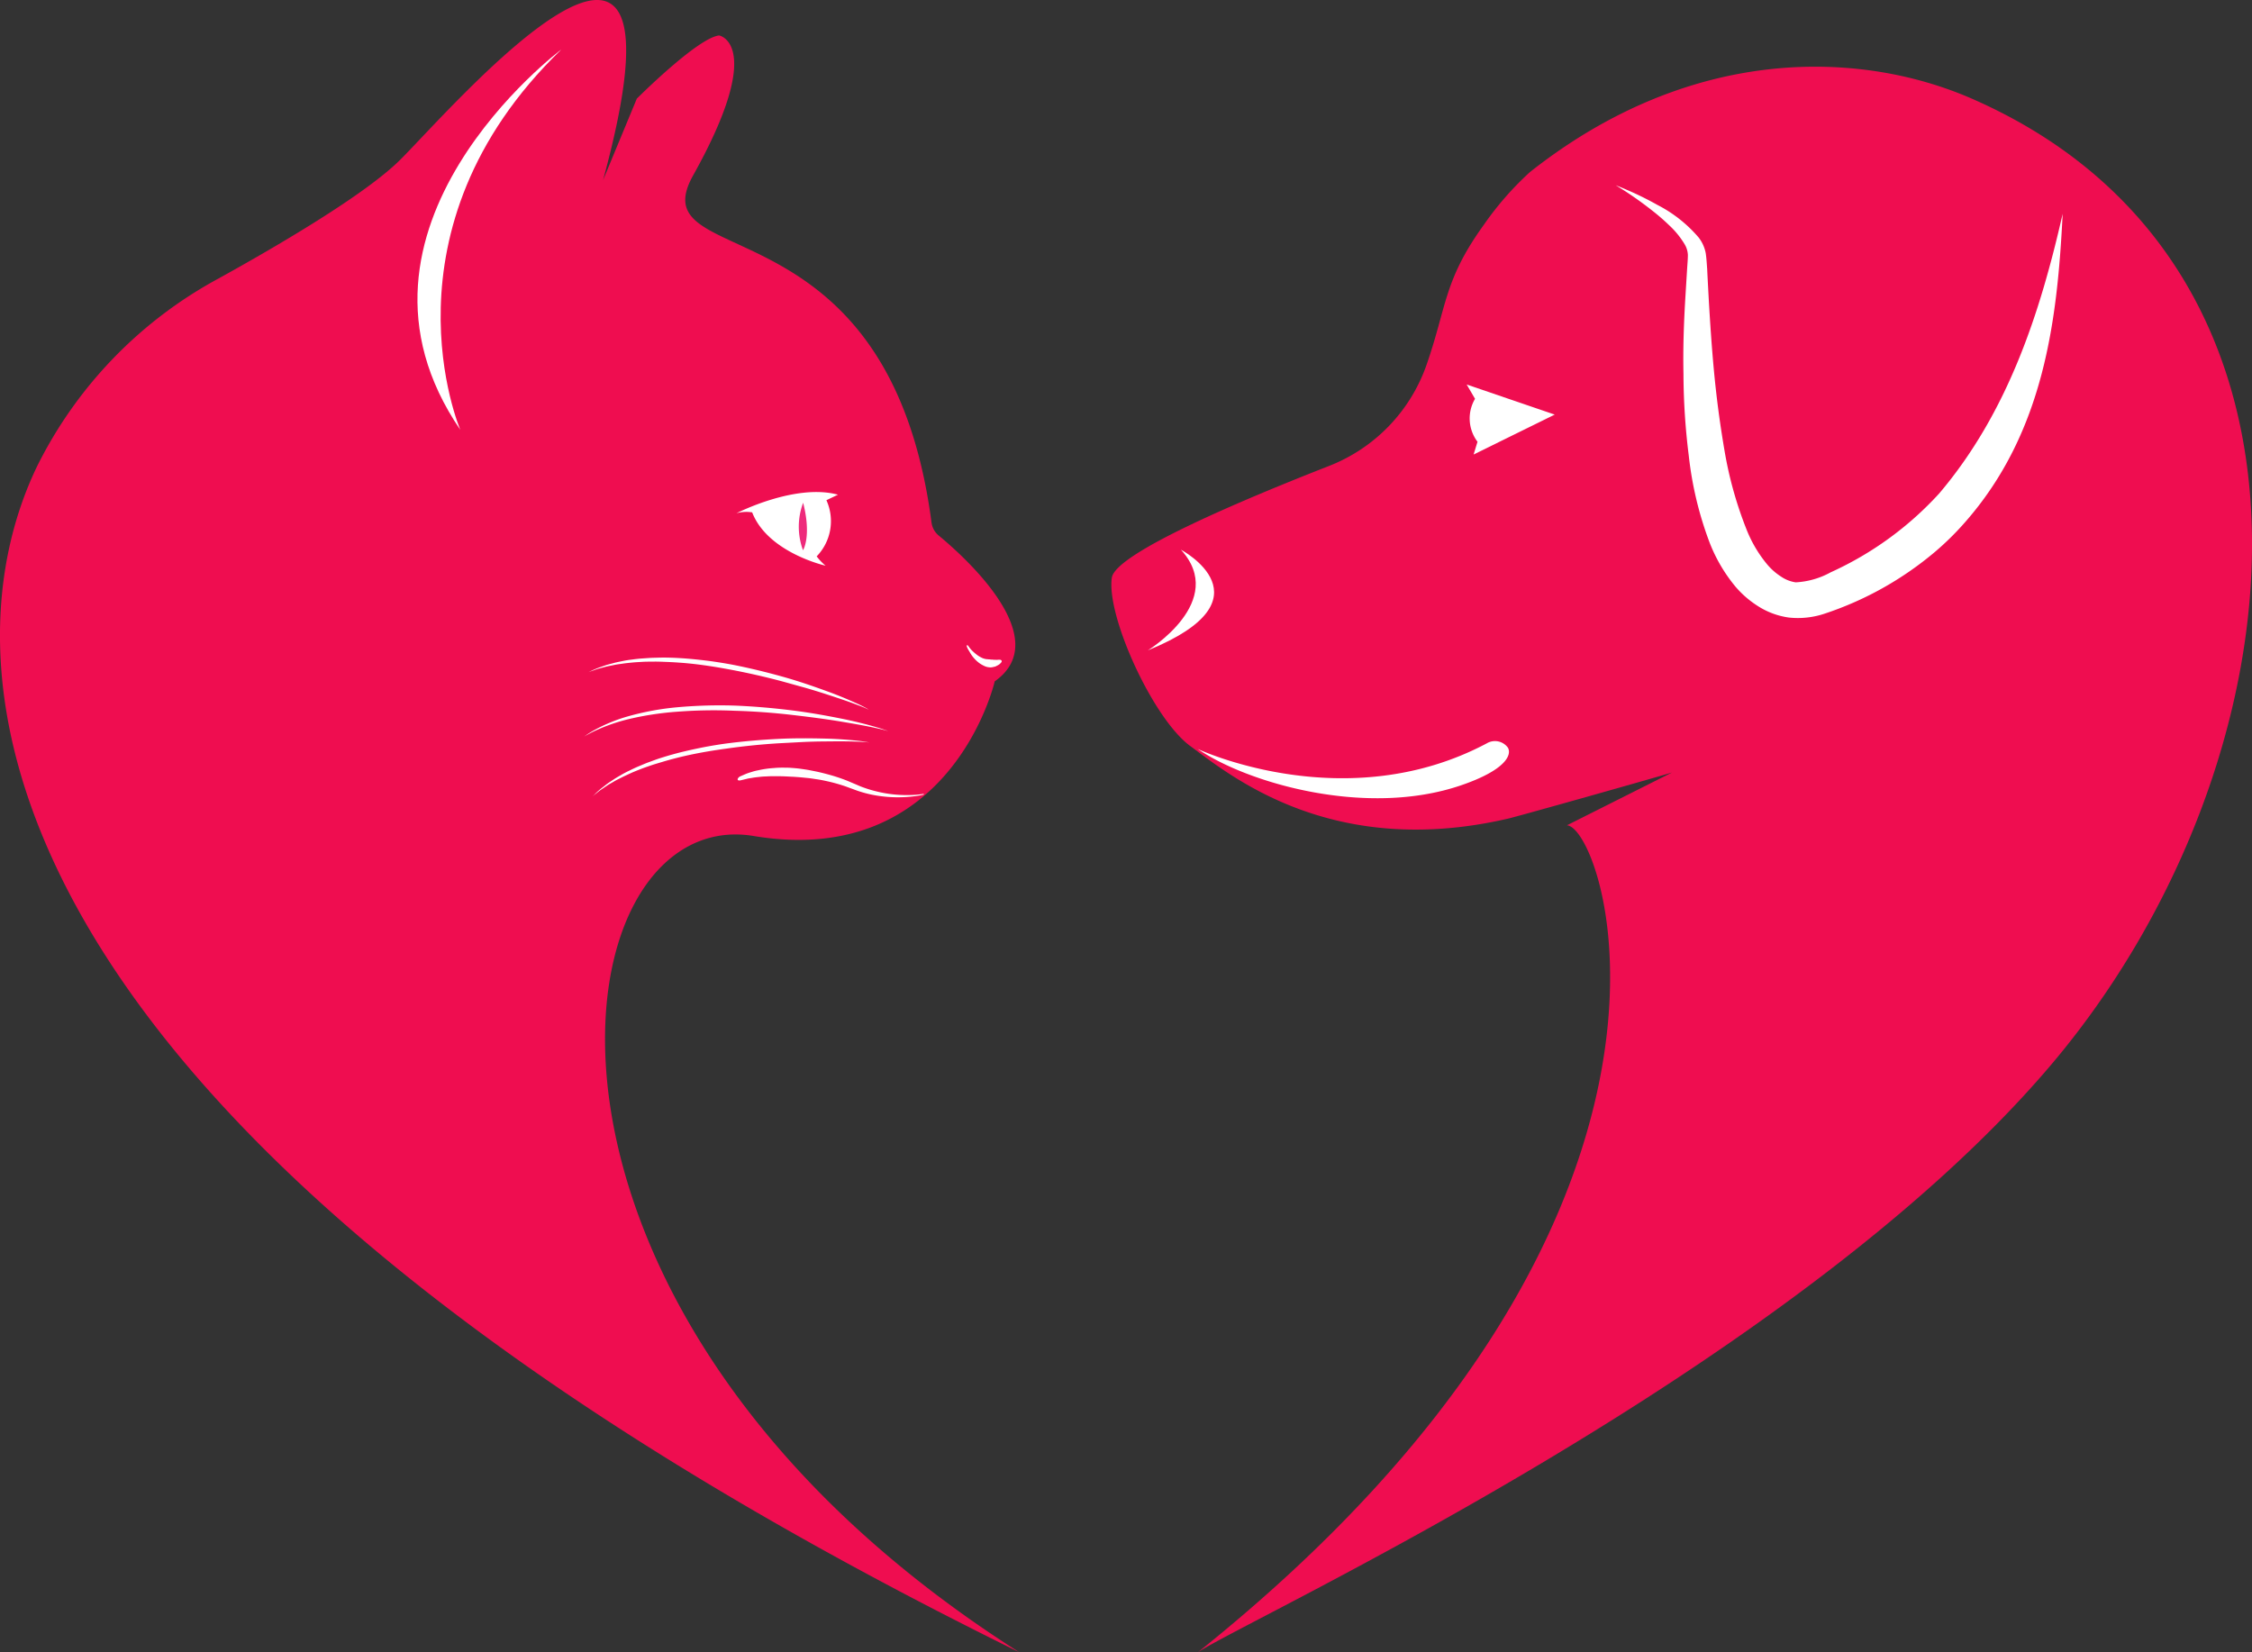 <svg xmlns="http://www.w3.org/2000/svg" width="496.149" height="364.061"><rect width="100%" height="100%" fill="#333333" stroke="none"/><g data-name="Group 296"><g data-name="Group 293"><path data-name="Path 599" d="M206.81 117.99a4.453 4.453 0 0 1-1.58-2.856c-9.5-72.438-64.656-54.766-52.523-76.49 16.169-28.961 5.735-30.832 5.735-30.832-4.719.48-18.142 13.922-18.142 13.922l-7.436 17.945c21.827-80-32.917-16.247-44.648-4.519-7.79 7.786-27.624 19.319-40.066 26.2a95.094 95.094 0 0 0-39.871 41.16C-14.06 148.388-5.957 250.587 224.567 364.034c-118.961-75.65-102.155-187.109-58.516-179.842s53.1-34.074 53.1-34.074c13.449-9.461-6.761-27.524-12.341-32.128Z" fill="#ef0d50"/><path data-name="Path 600" d="M123.679 10.896S71.03 50.233 101.417 94.708c0 0-18.921-44.011 22.262-83.812Z" fill="#fff"/><path data-name="Path 601" d="M162.231 113.092s12.95-6.656 22.383-4.1l-2.545 1.215a11.153 11.153 0 0 1-2.144 12.372 12.282 12.282 0 0 0 1.963 2.06s-12.721-2.855-16.173-11.75a8.052 8.052 0 0 0-3.484.2Z" fill="#fff"/><path data-name="Path 602" d="M195.668 161.154a1.864 1.864 0 0 0-.711-.272c-.483-.136-1.2-.3-2.114-.5-1.842-.416-4.46-.88-7.624-1.411s-6.877-1.013-10.858-1.473-8.247-.781-12.523-.9a104.905 104.905 0 0 0-12.523.2 67.122 67.122 0 0 0-10.774 1.632 39.6 39.6 0 0 0-7.267 2.5c-.844.39-1.473.737-1.923.976l-.663.368.63-.427a21.076 21.076 0 0 1 1.842-1.105 35.408 35.408 0 0 1 7.2-2.917 59.771 59.771 0 0 1 10.862-2 105.187 105.187 0 0 1 12.658-.365c4.309.173 8.6.556 12.6 1.053s7.7 1.182 10.862 1.812 5.75 1.319 7.558 1.842c.9.251 1.6.486 2.074.659a1.874 1.874 0 0 1 .7.328Z" fill="#fff"/><path data-name="Path 603" d="m191.343 156.389-.144-.118c-.11-.052-.258-.136-.471-.228a30.607 30.607 0 0 0-1.864-.737c-1.613-.633-3.967-1.422-6.8-2.346q-2.122-.691-4.593-1.411l-5.152-1.429a157.145 157.145 0 0 0-11.359-2.578c-1.945-.368-3.9-.7-5.834-.969s-3.842-.475-5.694-.593c-.924-.07-1.842-.114-2.729-.147s-1.768-.074-2.619-.063-1.68 0-2.479.048-1.573.081-2.309.155-1.448.14-2.114.243-1.311.166-1.9.3-1.149.217-1.657.339l-1.381.368c-.847.206-1.473.49-1.912.626l-.674.236.648-.295a18.093 18.093 0 0 1 1.86-.777l1.37-.475c.5-.151 1.057-.287 1.646-.449s1.227-.287 1.9-.423a20.957 20.957 0 0 1 2.136-.346c.737-.1 1.529-.2 2.339-.25s1.646-.129 2.512-.147 1.75-.055 2.656-.041 1.842.044 2.774.1c1.878.1 3.816.291 5.775.523s3.941.549 5.912.906c3.93.762 7.812 1.716 11.418 2.729s6.9 2.177 9.7 3.193 5.079 2.018 6.663 2.74c.792.368 1.392.681 1.8.9.206.11.368.217.457.276Z" fill="#fff"/><path data-name="Path 604" d="m191.656 163.655-.177-.063c-.122 0-.291-.048-.523-.066a34.49 34.49 0 0 0-2.018-.118c-1.742-.085-4.236-.085-7.219-.052a120.2 120.2 0 0 0-4.818.125l-5.37.284a143.41 143.41 0 0 0-11.6 1.186c-1.963.265-3.923.578-5.838.939s-3.79.774-5.58 1.249c-.9.228-1.775.479-2.626.737s-1.691.493-2.494.77-1.58.542-2.32.832-1.473.575-2.125.88-1.315.593-1.912.9-1.182.571-1.691.88-1.009.575-1.448.847l-1.175.8c-.737.464-1.215.928-1.591 1.2l-.552.438.512-.482a17.352 17.352 0 0 1 1.492-1.326l1.127-.88c.42-.306.9-.608 1.4-.947s1.061-.659 1.646-1a21.1 21.1 0 0 1 1.9-1c.67-.335 1.374-.674 2.118-.98s1.514-.648 2.32-.936 1.632-.611 2.494-.88 1.746-.541 2.648-.788c1.812-.508 3.705-.936 5.635-1.341s3.908-.737 5.893-1.02c3.974-.527 7.967-.858 11.713-1.046s7.256-.14 10.254-.07 5.492.3 7.23.475c.873.085 1.551.2 2.011.28.232.04.413.088.523.114Z" fill="#fff"/><path data-name="Path 605" d="M213.104 142.145c.177 0 .368.483.961 1.1a11.578 11.578 0 0 0 1.105.98 5.461 5.461 0 0 0 .667.449 6.35 6.35 0 0 0 .737.368 3.929 3.929 0 0 0 .737.184c.25 0 .475.059.7.052a2.087 2.087 0 0 1 .32.052 1.98 1.98 0 0 1 .317 0 3.3 3.3 0 0 0 .619.037 3.777 3.777 0 0 0 .578 0 1.622 1.622 0 0 1 .482 0 .339.339 0 0 1 .287.549 4.506 4.506 0 0 1-.368.39 3 3 0 0 1-.6.368l-.368.184-.446.1a2.345 2.345 0 0 1-1 .055 3.025 3.025 0 0 1-1.017-.3 7.96 7.96 0 0 1-.917-.516 7.555 7.555 0 0 1-2.306-2.626c-.801-1.257-.62-1.411-.488-1.426Z" fill="#fff"/><path data-name="Path 606" d="M203.527 175.069a17.933 17.933 0 0 1-1.908.346 29.071 29.071 0 0 1-8.472-.133 25.549 25.549 0 0 1-3.683-.88c-.626-.184-1.23-.438-1.86-.659s-1.219-.46-1.842-.659a38.257 38.257 0 0 0-3.815-1.023c-.652-.14-1.311-.276-1.974-.368s-1.319-.214-1.982-.276-1.315-.133-1.963-.184-1.285-.1-1.915-.118a51.57 51.57 0 0 0-3.628-.1c-.578 0-1.138.018-1.68.052a14.525 14.525 0 0 0-1.565.114c-.5.052-.983.1-1.433.184s-.891.125-1.282.236l-1.1.261c-1.252.368-1.05-.431-.368-.8l1.127-.49a10.673 10.673 0 0 1 1.319-.46 11.173 11.173 0 0 1 1.514-.394 21.715 21.715 0 0 1 3.473-.5 18.864 18.864 0 0 1 1.9-.085c.648 0 1.315 0 1.978.052s1.344.1 2.018.2 1.363.184 2.04.32 1.363.261 2.044.42 1.352.324 2.022.512a39.34 39.34 0 0 1 3.937 1.289c.637.251 1.193.508 1.842.773s1.138.512 1.72.715a27.293 27.293 0 0 0 3.429 1.028 26.917 26.917 0 0 0 3.223.56 28.5 28.5 0 0 0 4.972.118 18.148 18.148 0 0 0 1.889-.217Z" fill="#fff"/><path data-name="Path 607" d="M176.946 110.768a15 15 0 0 0-.032 10.471s1.933-2.99.032-10.471Z" fill="#ee2a7b"/></g><g data-name="Group 295"><g data-name="Group 294"><path data-name="Path 608" d="M332.18 180.377c2.578-.593 33.437-9.315 36.169-10.169l-23.135 11.627c8.472.368 38.228 86.589-81.33 182.225 11.123-7.481 130.553-62.015 187.658-129.057 56.586-66.427 67.993-175.96-17.017-213.223-24.309-10.652-61.595-12.2-97.451 16.125a68.713 68.713 0 0 0-10.221 11.709c-8.791 12.192-8.084 17.915-12.57 30.784a36.995 36.995 0 0 1-21.507 22.273c-18.269 7.153-47.017 19.153-47.823 24.615-1.238 8.4 9.028 30.972 17.226 37.042 9.076 6.708 31.308 24.962 70.001 16.049Z" fill="#ef0d50"/><path data-name="Path 609" d="M263.878 165.017s32.553 15.3 63.676-1.237a3.521 3.521 0 0 1 4.674.969c.9 1.672-.7 4.972-10.313 8.265-20.862 7.149-47.068-.475-58.037-7.997Z" fill="#fff"/><path data-name="Path 610" d="M260.168 121.106s20.563 10.858-7.274 22.18c0 0 17.665-10.821 7.274-22.18Z" fill="#fff"/><path data-name="Path 611" d="m342.53 91.346-19.4-6.63 1.842 3.153a8.512 8.512 0 0 0 .545 9.462l-.862 2.81Z" fill="#fff"/><path data-name="Path 612" d="M355.977 40.819a78.962 78.962 0 0 1 8.015 5.565 44.656 44.656 0 0 1 3.764 3.26 19.153 19.153 0 0 1 3.418 4.21 5.042 5.042 0 0 1 .692 2.309c0 .888-.1 2.033-.173 3.131-.136 2.247-.284 4.611-.431 7.075-.284 4.947-.486 10.313-.368 16.026a148.269 148.269 0 0 0 1.164 17.974 78.089 78.089 0 0 0 4.608 19.212 35.011 35.011 0 0 0 5.606 9.576 21.662 21.662 0 0 0 4.844 4.262 16.943 16.943 0 0 0 7 2.641 18.563 18.563 0 0 0 7.761-.818 73.5 73.5 0 0 0 24.4-13.628 62.554 62.554 0 0 0 6.578-6.471c17.621-19.967 20.42-44.906 21.58-68.041-4.972 21.871-12.059 43.731-27.168 61.58a73.276 73.276 0 0 1-23.939 17.411 17.879 17.879 0 0 1-7.709 2.21 7.636 7.636 0 0 1-3.19-1.241 13.735 13.735 0 0 1-3.009-2.611 28.324 28.324 0 0 1-4.541-7.569 85.273 85.273 0 0 1-4.936-17.562c-1.02-5.93-1.779-11.75-2.306-17.311s-.866-10.84-1.156-15.735c-.133-2.457-.262-4.81-.368-7.05-.088-1.146-.133-2.188-.309-3.414a8.1 8.1 0 0 0-1.558-3.47 29.835 29.835 0 0 0-9.109-7.2 68.826 68.826 0 0 0-6.689-3.3c-1.605-.696-2.471-1.021-2.471-1.021Z" fill="#fff"/></g></g></g></svg>